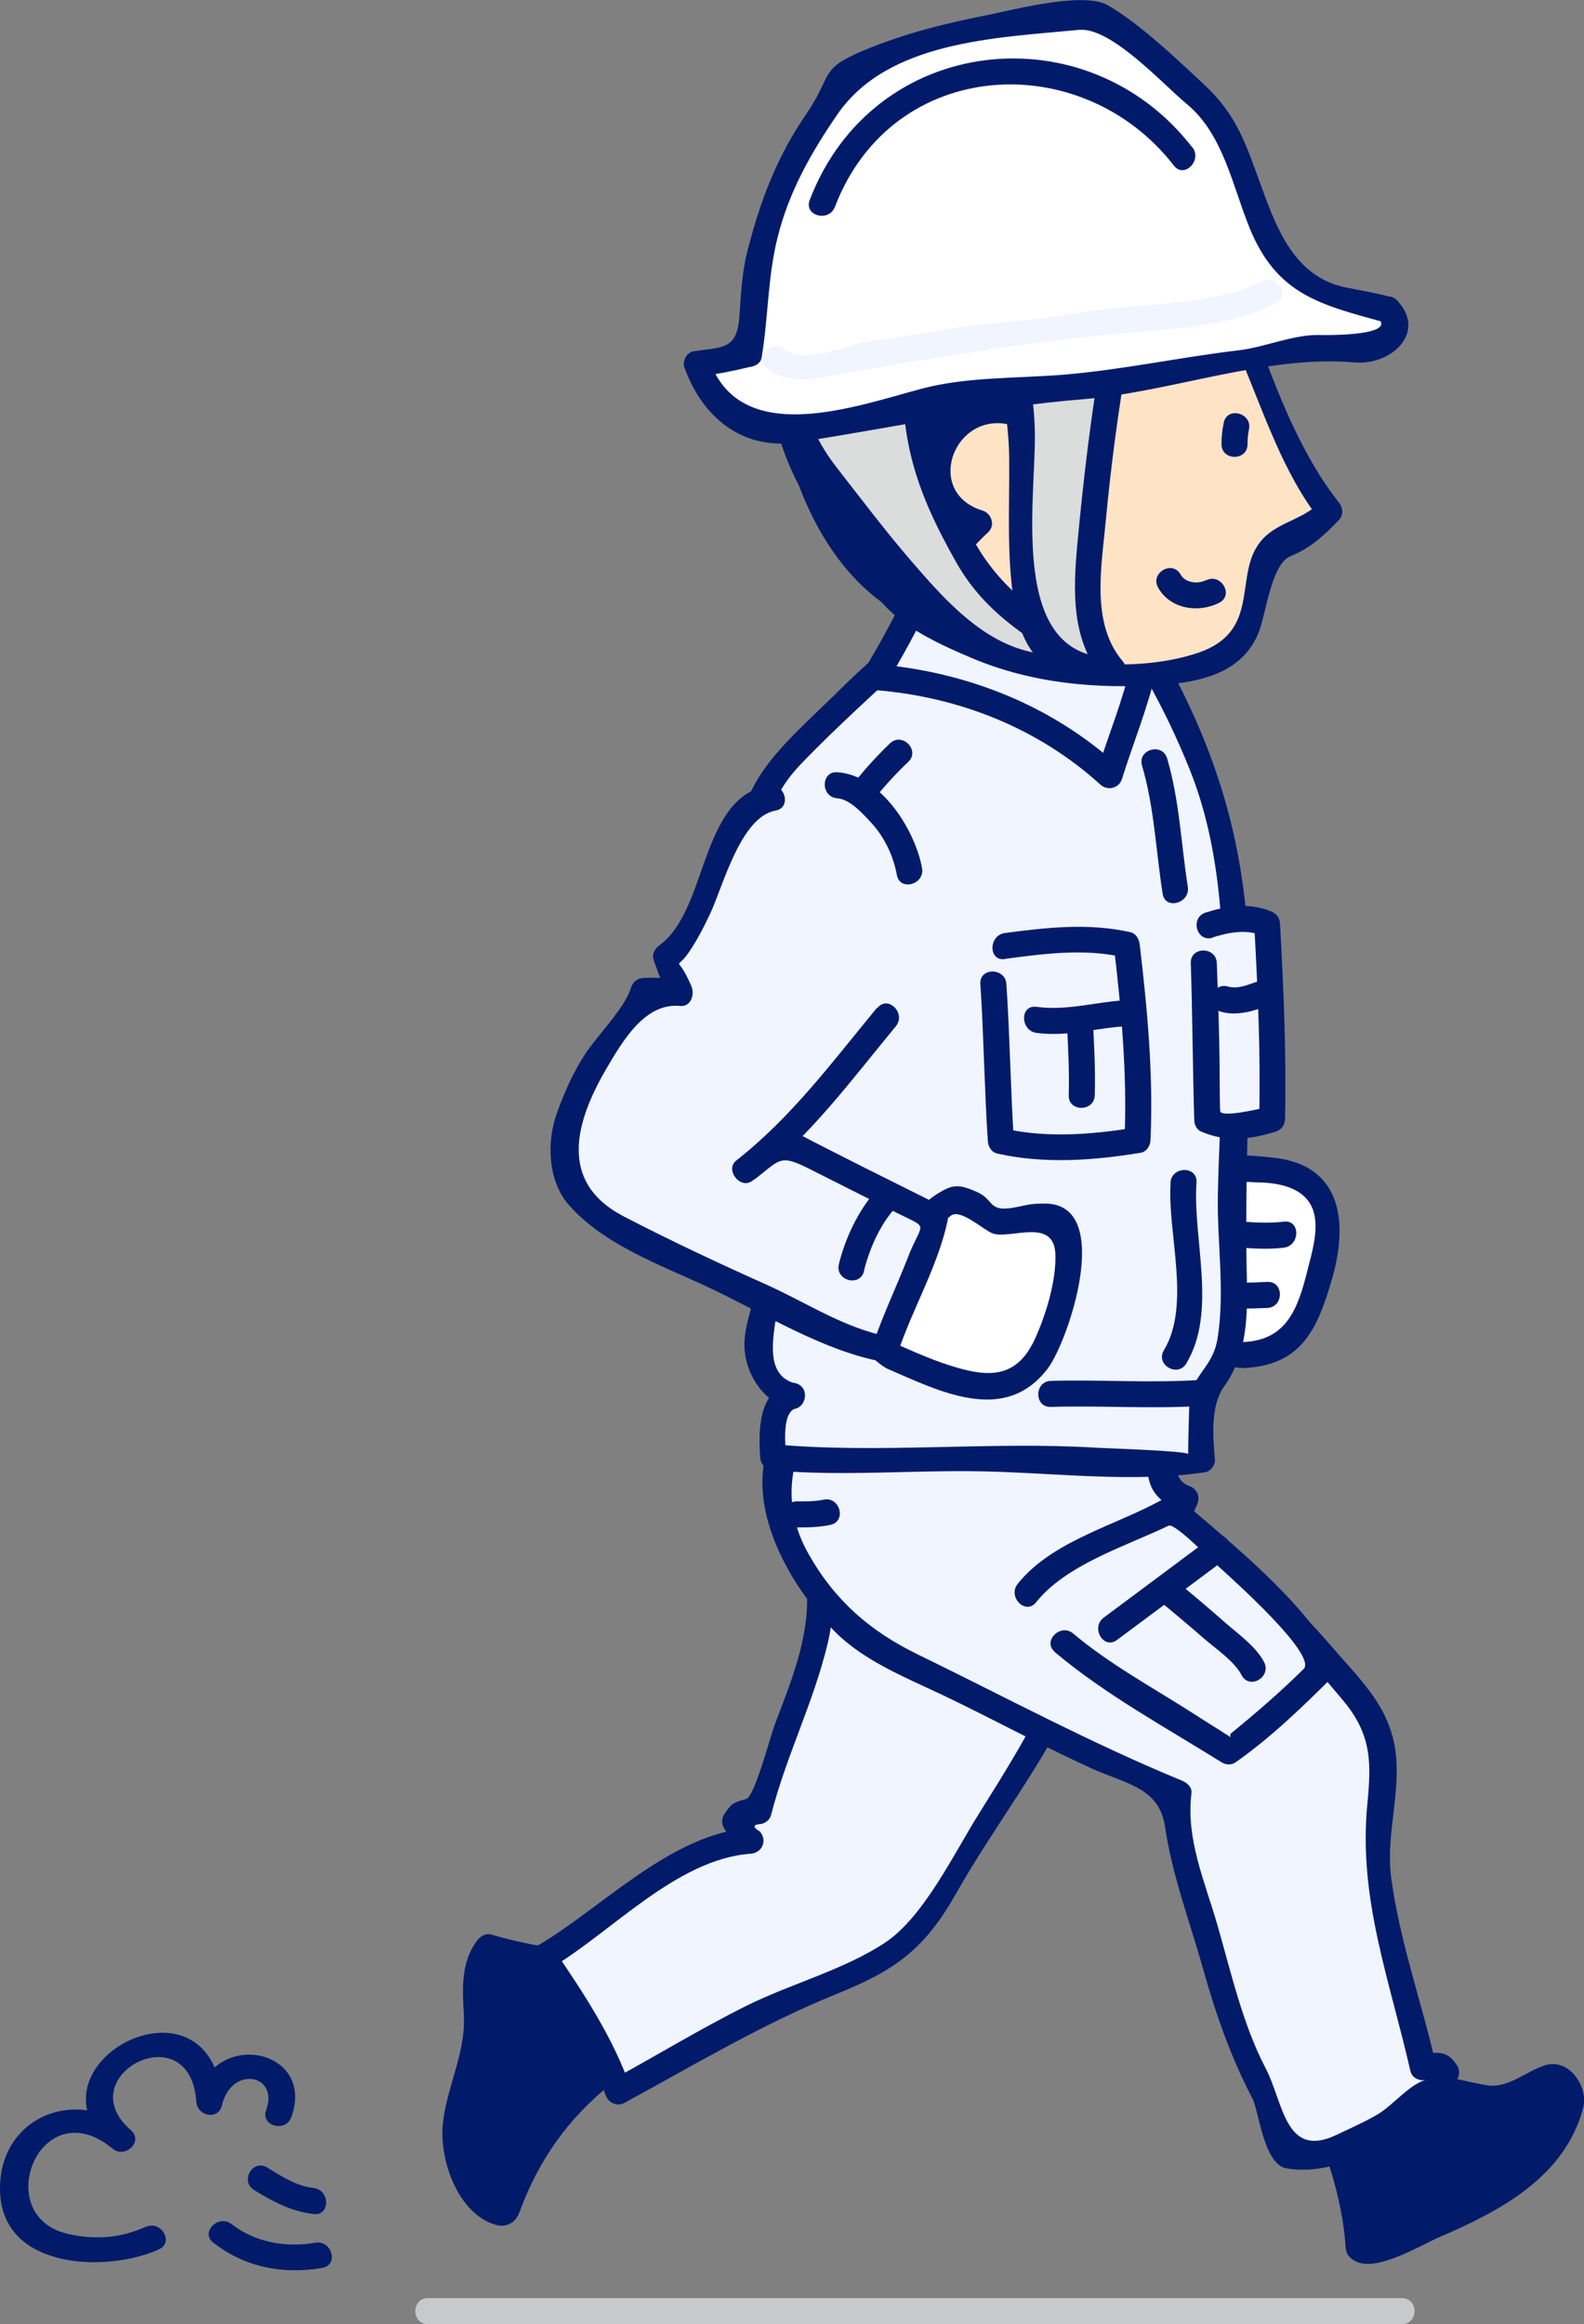 <?xml version="1.0" encoding="UTF-8"?><svg id="b" xmlns="http://www.w3.org/2000/svg" viewBox="0 0 91.24 133.84"><rect x="0" y="0" width="91.24" height="133.84" fill="#808080" stroke="none"/><defs><style>.d{fill:#fff;}.e{fill:#c8c9ca;}.f{fill:#011b6a;}.g{fill:#dbdcdc;}.h{fill:#ffe3c5;}.i{fill:#f0f5ff;}</style></defs><g id="c"><g><g><path class="f" d="M14.64,126.12c1.09,.67,2.15,1.23,3.43,1.38,.96,.11,.95-1.39,0-1.5-.99-.11-1.85-.67-2.68-1.18-.83-.51-1.58,.79-.76,1.29h0Z"/><path class="f" d="M12.28,129.14c1.83,1.43,4.01,1.85,6.29,1.46,.95-.17,.55-1.61-.4-1.45-1.68,.29-3.46,0-4.83-1.07-.75-.59-1.82,.47-1.06,1.06h0Z"/><path class="f" d="M8.4,128.23c-1.46,.66-2.95,.77-4.5,.41-4.51-1.05-1.58-8.34,2.58-4.91,.74,.61,1.8-.42,1.06-1.06-3.61-3.11,3.42-6.81,3.77-1.62,.05,.81,1.27,1.06,1.47,.2,.54-2.32,3.31-1.83,2.55,.27-.33,.91,1.12,1.3,1.45,.4,1.43-3.92-4.48-5.16-5.44-1.07,.49,.07,.98,.13,1.47,.2-.55-8.12-11.9-2.11-6.33,2.68,.35-.35,.71-.71,1.06-1.06-3.19-2.63-7.77-.68-7.53,3.66,.24,4.41,6.24,4.53,9.15,3.2,.88-.4,.12-1.69-.76-1.29h0Z"/></g><g><g><g><path class="d" d="M71.7,78.03c-.93,.05-1.1,0-1.42-.95-.44-1.32-.89-3.36-.96-4.76-.05-1.05-.53-3.62,.2-4.51,.44-.53,1.78-.47,2.44-.48,1.59-.02,4,.3,4.42,2.17,.47,2.07-.77,5.43-1.25,6.46-.89,1.94-1.69,1.98-3.43,2.07Z"/><path class="f" d="M71.7,77.28c-1.48,.04-1.6-4.79-1.7-5.75-.09-.93-.21-1.88-.07-2.81,.14-.92,1.83-.64,2.47-.63,1.22,.01,2.78,.27,3.24,1.61,.36,1.06-.08,2.47-.34,3.5-.54,2.15-1.18,3.94-3.61,4.08-.96,.05-.97,1.55,0,1.5,3.29-.18,4.2-2.23,5.05-5.18,.93-3.24,.53-6.51-3.37-6.93-1.31-.14-3.13-.36-4.25,.5-1.06,.81-.78,2.75-.68,3.88,.2,2.29,.03,7.81,3.25,7.73,.97-.02,.97-1.52,0-1.5Z"/></g><path class="f" d="M69.64,75.03c1,.41,2.29,.33,3.36,.29,.96-.04,.97-1.54,0-1.5-.94,.04-2.07,.13-2.96-.23-.89-.37-1.28,1.08-.4,1.45h0Z"/><path class="f" d="M69.48,71.73c1.47,.02,3.01,.3,4.47,.12,.95-.12,.96-1.62,0-1.5-1.46,.18-3-.11-4.47-.12-.97,0-.97,1.49,0,1.5h0Z"/></g><g><path class="f" d="M30.72,112.75c-.86-.17-1.77-.33-2.59-.62-1.32,1.28-.32,4.23-.76,5.93-.48,1.86-1.39,4.11-1.17,6.05,.08,.64,2.6,4.21,2.98,3.11,.47-1.33,.98-2.57,1.76-3.75,1-1.53,2.3-2.91,3.75-4.02,1.05-.8,1.03-.84,1.37-2.27,.07-.29,.2-3.43,.18-3.43-.36-.04-3.29-.56-5.53-1.01Z"/><path class="f" d="M30.92,112.03c-.88-.17-1.73-.36-2.59-.62-.35-.1-.65,.08-.85,.34-.95,1.28-.84,2.77-.76,4.3,.11,2.24-1.02,4.15-1.22,6.34-.18,1.97,.86,5.13,3.09,5.74,.59,.16,1.11-.14,1.32-.71,1.12-3.05,2.8-5.41,5.32-7.44,1.9-1.54,1.75-3.96,1.77-6.23,0-.3-.23-.68-.55-.72-1.85-.26-3.69-.64-5.53-1.01-.94-.19-1.35,1.26-.4,1.45,1.6,.32,3.21,.62,4.82,.9,.92,.16,.16-.85,.14-.12-.02,.57-.05,1.15-.08,1.72-.15,3.07-3.42,4.71-5.11,7.13-.42,.61-.78,1.32-1.07,2-.33,.77-.28,1.61-.93,.92-1.52-1.61-1.46-3.08-.94-5.2,.34-1.37,.83-2.62,.88-4.04,.02-.73-.06-1.48-.08-2.21-.05-1.97,.96-1.38,2.36-1.1,.94,.19,1.35-1.26,.4-1.45Z"/></g><g><path class="i" d="M46.62,84.65c-.02,2.38,.6,4.74,.61,7.12,.01,2.78-.89,5.17-1.88,7.73-.62,1.62-1.3,3.13-1.64,4.82-.4-.02-1.35-.02-1.36,.58,0,.2,.76,.92,.9,1.12-.1-.15-5.34,2.09-5.86,2.42-2.1,1.32-3.87,3.16-6.08,4.29,1.48,2.15,3.56,5.22,4.31,7.72,3.34-1.78,6.62-3.84,10.1-5.39,2.2-.98,4.76-1.75,6.71-3.22,.81-.61,1.04-1.33,1.49-2.22,.67-1.35,1.65-2.51,2.48-3.76,1.36-2.05,2.55-4.1,3.75-6.25,1.91-3.44,2.97-7.27,4.43-10.91,.79-1.97,1.37-3.91,1.34-6.02-.06-4.67-5.22-7.16-9.29-7.39-2.25-.13-4.38,.78-6.14,2.05-2.23,1.62-3.54,3.54-3.8,6.25-.03,.35-.05,.71-.05,1.06Z"/><path class="f" d="M45.87,84.65c.09,2.39,.5,4.74,.61,7.12,.12,2.59-.95,5.17-1.85,7.53-.25,.67-1.17,4.18-1.65,4.3-.75,.2-.87,.27-1.28,.91-.14,.22-.13,.54,0,.76,.28,.48,.65,.86,1.01,1.27,.18-.43,.35-.85,.53-1.28-4.61,.32-8.64,4.68-12.32,6.81-.34,.19-.5,.69-.27,1.03,1.63,2.39,3.26,4.79,4.23,7.54,.16,.46,.65,.69,1.1,.45,4.03-2.19,7.94-4.54,12.2-6.26,3.49-1.41,5.1-2.63,6.91-5.82,2.19-3.87,4.93-7.31,6.83-11.38,1.8-3.84,3.47-8.18,4.45-12.3,1.4-5.86-3.31-10.19-8.9-10.72-6.11-.58-11.32,3.98-11.62,10.02-.05,.97,1.45,.96,1.5,0,.37-7.38,8.14-10.22,14.21-7.18,7.15,3.58,1.28,14.22-.93,19.41-1.13,2.65-2.72,5.14-4.24,7.58-1.42,2.26-3.17,5.93-5.38,7.41-2.35,1.57-5.44,2.38-7.98,3.64-2.66,1.32-5.2,2.88-7.8,4.29l1.1,.45c-1.02-2.88-2.67-5.39-4.38-7.9-.09,.34-.18,.68-.27,1.03,3.44-1.99,7.27-6.31,11.56-6.61,.67-.05,.97-.77,.53-1.28-.39-.23-.41-.37-.07-.42,.33,0,.64-.22,.72-.55,.86-3.37,2.45-6.48,3.26-9.88,.78-3.28-.19-6.7-.32-9.99-.04-.96-1.54-.97-1.5,0Z"/></g><g><path class="f" d="M76.74,122.83c.18,.52,.35,1.01,.49,1.45,.51,1.69,.99,3.32,1.02,5.14,.02,.9,7.92-2.81,8.68-3.41,.97-.77,5.4-5.28,2.7-6.31-.83-.32-2.34,1.12-3.26,1.22-1.04,.12-10.16-2.51-10.27-1.95-.22,1.17,.21,2.59,.64,3.86Z"/><path class="f" d="M76.02,123.03c.72,2.09,1.35,4.17,1.49,6.39,.03,.46,.3,.69,.7,.85,1.23,.5,3.66-1,4.74-1.46,3.45-1.48,7.18-3.44,8.24-7.41,.33-1.21-.81-2.93-2.22-2.46-1.12,.37-2.14,1.35-3.34,1.14-1.08-.19-2.14-.46-3.2-.71-1.96-.46-3.96-1.07-5.98-1.23-2.25-.17-.73,3.97-.43,4.88,.3,.91,1.75,.52,1.45-.4-.21-.66-.49-2.99-1.02-2.99,.63,0,1.32,.2,1.93,.33,1.57,.33,3.13,.72,4.69,1.09,1.04,.24,2.09,.51,3.15,.61,.35,.03,.73-.1,1.03-.25,1.38-.69,2.87-.64,1.76,1.16-1.55,2.52-3.74,3.56-6.33,4.73-1.25,.56-2.72,1.33-4.11,1.5,1.06-.13-.87-5.49-1.11-6.18-.32-.91-1.76-.52-1.45,.4Z"/></g><g><path class="i" d="M69.32,88.65c.43,.36,.83,.77,1.23,1.1,3.1,2.55,5.59,5.55,8.15,8.61,1.56,1.86,.78,5.16,.62,7.34-.32,4.33,1.78,9.16,2.64,13.37,.37-.18,.71-.02,1.07-.1,.08,.12,.17,.25,.25,.39-1.04,1.97-4.02,3.36-5.96,4.26-.68,.32-1.52,.74-2.31,.68-1.36-.11-1.12-.5-1.4-1.72-.34-1.5-1.28-2.67-1.81-4.1-.8-2.13-1.58-4.4-2.16-6.6-.61-2.3-2.3-6.3-1.75-8.6-1.56-.6-3.13-1.39-4.66-2.08-2.22-1-4.44-2.03-6.57-3.21-3-1.66-6.56-2.74-8.91-5.42-2.52-2.87-4.29-7.46-1.77-10.96,1.04-1.45,1.77-3.06,3.16-4.28,1.88-1.65,5.1-3.25,7.64-2.96,2.54,.29,5.42,.11,7.78,1.24,2.57,1.23,2.88,3.31,2.62,5.85-.08,.79-.13,1.54-.16,2.34-.02,.53-.29,1.29-.16,1.77,.21,.81,.76,.25,1.44,.73-.18,.46-.56,.96-.62,1.43,.63,.13,1.16,.49,1.66,.91Z"/><path class="f" d="M68.79,89.18c2.06,1.85,4.08,3.66,5.95,5.7,.89,.97,1.73,1.99,2.58,2.99,1.71,2.02,1.67,3.63,1.44,6.02-.53,5.45,1.29,10.13,2.48,15.37,.1,.43,.54,.59,.92,.52-.85,.14-1.94,1.46-2.76,1.95-.79,.47-1.64,.84-2.46,1.23-2.93,1.37-3.02-1.92-4.03-3.84-1.33-2.54-2-5.54-2.79-8.28-.72-2.49-1.82-4.93-1.49-7.58,.04-.35-.27-.61-.55-.72-5.21-2.14-10.17-4.81-15.22-7.27-2.75-1.34-4.77-3.1-6.28-5.77-2.3-4.05-.18-7.64,2.33-10.88,3.13-4.05,16.75-5.95,17.57,1.01,.38,3.18-1.91,6.17,1.61,7.38-.15-.37-.3-.74-.45-1.1-.3,.6-.46,.98-.7,1.61-.15,.41,.17,.78,.52,.92,.49,.28,.98,.55,1.48,.83,.79,.57,1.53-.73,.76-1.29-.87-.63-.84-.59-1.83-.98,.17,.31,.35,.62,.52,.92,.18-.42,.37-.84,.55-1.25,.22-.45,.03-.94-.45-1.1-2.16-.74,.68-7.22-1.87-9.42-2.76-2.38-8.55-3.3-12.03-2.4-4.83,1.25-7.37,4.32-9.83,8.45-2.32,3.89,.58,8.97,3.3,11.73,1.66,1.69,4.07,2.66,6.17,3.65,2.9,1.38,5.71,2.92,8.63,4.25,2.04,.92,3.91,1.1,4.25,3.38,.41,2.8,1.43,5.46,2.19,8.18,.72,2.57,1.61,5.11,2.85,7.47,.35,.66,.64,3.75,1.92,4,3.41,.64,8.02-2.38,9.87-5.14,.14-.21,.14-.54,0-.76-.58-.91-1.12-.8-2.16-.63l.92,.52c-.82-3.6-2.09-7.09-2.57-10.76-.32-2.47,.61-4.93,.23-7.38-.39-2.53-2.05-4.02-3.68-5.92-2.1-2.44-4.44-4.55-6.82-6.69-.72-.64-1.78,.41-1.06,1.06Z"/></g><g><g><path class="i" d="M61.29,94.61c.92,.86,8.86,5.86,9.48,6.25,.51-.3,3.57-2.88,5.55-4.9-1.13-2.09-3.03-3.69-4.7-5.39-1.91-1.93-3.26-2.87-4.12-3.65-.88,.58-7.28,3.15-8.35,4.83"/><path class="f" d="M60.76,95.14c2.91,2.45,6.41,4.35,9.63,6.36,.21,.13,.55,.15,.76,0,2.06-1.44,3.92-3.25,5.7-5.02,.24-.23,.29-.62,.12-.91-2.23-3.66-5.73-6.42-8.94-9.19-.26-.22-.6-.29-.91-.12-2.73,1.57-6.47,2.41-8.5,4.95-.6,.75,.46,1.82,1.06,1.06,1.75-2.19,5.18-3.23,7.63-4.41,.34-.16,2.1,1.64,2.87,2.34,.71,.65,5.72,5.1,4.91,5.91-1.32,1.31-2.74,2.53-4.17,3.7-.2,.16,.25,.41-.44-.03-.62-.39-1.24-.78-1.86-1.18-2.26-1.44-4.74-2.79-6.8-4.53-.73-.62-1.8,.44-1.06,1.06h0Z"/></g><path class="f" d="M66.7,92.12c.89,.73,1.77,1.47,2.64,2.23,.68,.59,1.75,1.3,2.18,2.12,.45,.86,1.74,.1,1.29-.76-.46-.89-1.5-1.62-2.24-2.27-.92-.81-1.86-1.61-2.81-2.38-.74-.6-1.81,.45-1.06,1.06h0Z"/><path class="f" d="M69.78,88.53c-2.07,1.54-4.13,3.08-6.2,4.62-.77,.57-.02,1.87,.76,1.29,2.07-1.54,4.14-3.08,6.2-4.62,.77-.57,.02-1.87-.76-1.29h0Z"/></g><path class="f" d="M47.44,86.36c-.5,.11-1.04,.1-1.55,.1-.97,0-.97,1.5,0,1.5,.65,0,1.31-.01,1.95-.15,.94-.21,.54-1.65-.4-1.45h0Z"/><g><path class="i" d="M45.61,80.4c-1.59-.03-3.26-4.43-1.18-5.99-.55-1.95-.58-4.37-.77-6.4-.45-4.89-.72-9.53-.44-14.45,.15-2.59-.59-5.27,.35-7.71,.44-1.14,7.02-7.24,8-8.07,.83-.7,1.25-.82,2-.85,2.29-.09,5.04,.43,7.14,1.35,1.23,.54,4.8-1.6,5.44-.47,1.6,2.81,2.92,5.41,3.85,8.56,1.49,5.08,1.29,13.28,1.02,18.35-.09,1.75-.13,3.66-.13,5.49,0,2.86,1.01,8-1.64,9.79,.05,.5-.14,3.68-.04,4.07-2.35,.5-4.85,.05-7.25,.02-1.81-.02-3.63-.06-5.44-.1-2.3-.04-4.61-.1-6.91-.12-1.01,0-2.16-.16-3.15,.04-.69,.14-1.16,.16-1.94,.02-.02-.11-.22-3.62,1.08-3.53Z"/><path class="f" d="M45.81,79.67c-2.54-.7-.47-4.66-.93-6.68-.76-3.4-.7-7.28-.9-10.76-.19-3.33-.03-6.64,0-9.97,.03-3.4-.29-5.73,2.18-8.29,1.32-1.37,2.7-2.67,4.09-3.96,2.16-2.02,3.67-2.53,6.77-2.06,1.65,.25,3.31,1.47,5.01,1.08,1.13-.26,3.22-1.32,4.07,.2,.92,1.64,1.72,3.32,2.42,5.06,2.07,5.15,2.02,10.95,1.91,16.41-.05,2.71-.23,5.41-.28,8.12-.05,2.76,.42,5.53-.02,8.27-.29,1.78-1.6,2.1-1.63,3.86-.02,.93-.06,1.86-.06,2.79,0-.19-4.81-.34-5.26-.37-6.17-.38-12.54,.36-18.64-.2l.75,.75c-.05-.66-.27-2.57,.53-2.81,.93-.27,.53-1.72-.4-1.45-1.73,.51-1.74,2.74-1.63,4.26,.03,.44,.32,.71,.75,.75,3.88,.36,8.06-.02,12,.06,4.24,.08,8.69,.67,12.89,.05,.3-.05,.58-.42,.55-.72-.12-1.38-.25-3.12,.52-4.2,1.33-1.86,1.37-4.03,1.32-6.24-.16-6.22,.29-12.43,.1-18.65-.18-5.99-1.67-11.23-4.51-16.49-.72-1.32-1.13-1.86-2.66-1.67-.81,.1-1.62,.4-2.4,.62-1.82,.52-4.29-.82-6.15-1.11-4.19-.64-5.92,1.59-8.72,4.27-3.61,3.45-5.31,5.13-5.03,10.36,.4,7.5-.04,14.94,1.02,22.43,.23,1.61-.87,2.97-.52,4.79,.26,1.32,1.19,2.58,2.49,2.94,.93,.26,1.33-1.19,.4-1.45Z"/></g><g><g><path class="i" d="M57.88,54.47c.96-.11,1.98-.4,3.71-.36,1.34,0,2.38,.03,3.31,.28,.07,.57,.43,3.93,.53,5.5,.11,1.78,.2,3.97,.09,5.76-.8,.17-2.96,.3-4.86,.42-.78,0-1.83-.03-3.02-.36-.12-1.44-.06-4.25-.2-5.69-.11-1.16-.15-2.21-.23-3.35"/><path class="f" d="M57.88,55.22c2.26-.3,4.56-.61,6.82-.1-.18-.24-.37-.48-.55-.72,.44,3.73,.79,7.5,.62,11.26,.18-.24,.37-.48,.55-.72-2.42,.4-5.07,.6-7.47,.05,.18,.24,.37,.48,.55,.72-.19-3.01-.23-6.02-.43-9.04-.06-.96-1.57-.97-1.5,0,.2,3.01,.23,6.03,.43,9.04,.02,.32,.21,.65,.55,.72,2.7,.61,5.56,.4,8.27-.05,.33-.06,.54-.41,.55-.72,.17-3.76-.18-7.53-.62-11.26-.04-.32-.2-.64-.55-.72-2.4-.54-4.81-.27-7.22,.05-.94,.13-.96,1.63,0,1.5h0Z"/></g><path class="f" d="M65.07,57.59c-1.82,.06-3.53,.64-5.37,.39-.96-.13-.94,1.37,0,1.5,1.85,.25,3.55-.33,5.37-.39,.96-.03,.97-1.53,0-1.5h0Z"/><path class="f" d="M61.45,58.8c.07,1.42,.15,2.85,.11,4.27-.03,.97,1.47,.97,1.5,0,.04-1.43-.03-2.85-.11-4.27-.05-.96-1.55-.97-1.5,0h0Z"/></g><g><path class="i" d="M65.88,38.37c-.04,.55-.59,1.78-.77,2.31-.43,1.33-.8,2.7-1.21,3.97-1.19-1.17-3.49-2.68-3.96-2.91-1.38-.66-3.1-1.39-4.45-1.84-1.16-.39-3.56-.84-5.09-.91,.93-1.44,1.95-3.47,2.51-4.6l12.97,3.98Z"/><path class="f" d="M65.16,38.17c-.45,2.11-1.34,4.22-1.98,6.28,.42-.11,.84-.22,1.25-.33-3.88-3.53-8.83-5.47-14.04-5.88,.22,.38,.43,.75,.65,1.13,.65-1.05,1.25-2.13,1.82-3.22,.54-1.02-.46-1.13,.37-.87,1.5,.46,3,.92,4.5,1.38,2.65,.81,5.3,1.62,7.95,2.44,.93,.28,1.32-1.16,.4-1.45-4.33-1.33-8.65-2.65-12.97-3.98-.3-.09-.7,.05-.85,.34-.78,1.57-1.59,3.11-2.51,4.6-.32,.52,.11,1.09,.65,1.13,4.81,.38,9.39,2.18,12.98,5.44,.42,.38,1.08,.22,1.25-.33,.64-2.06,1.52-4.18,1.98-6.28,.2-.94-1.24-1.34-1.45-.4Z"/></g><path class="f" d="M51.26,42.81c-.72,.69-1.37,1.41-2,2.18-.26,.32-.31,.75,0,1.06,.27,.27,.8,.32,1.06,0,.62-.77,1.28-1.5,2-2.18,.7-.67-.36-1.73-1.06-1.06h0Z"/><path class="f" d="M69.06,79.47c-2.84,.18-5.68-.03-8.53,.05-.96,.03-.97,1.53,0,1.5,2.84-.09,5.69,.12,8.53-.05,.96-.06,.97-1.56,0-1.5h0Z"/><g><g><path class="h" d="M65.75,9.65c1.75,.76,3.18,1.97,3.9,3.81,.46,1.17,.8,2.41,1.2,3.6,.5,1.45,1.08,2.79,1.66,4.16,.53,1.26,1.07,2.56,1.7,3.79,.6,1.19,.98,2.44,1.63,3.59,.41,.72,1.23,.65,.28,1.29-.58,.39-1.37,1.42-2,1.41-.89-.03-.94,.09-1.11,.91-.29,1.39-.69,2.59-1.21,3.92-.68,1.72-1.97,2.14-3.69,2.4-2.77,.42-6.07,.34-8.79-.34-2.86-.72-6.41-2.17-8.42-4.43-.74-.83-1.07-1.93-1.77-2.81-.97-1.2-2.07-2.09-2.74-3.53-.63-1.36-1.01-2.87-1.21-4.35-.56-4.26,.37-8.93,4.11-11.45,1.85-1.25,3.09-2.26,5.25-2.66,3.13-.57,7.78-.8,11.19,.68Z"/><path class="f" d="M65.38,10.3c4.04,1.99,4.46,6.48,6.07,10.28,1.34,3.16,2.46,6.69,4.6,9.39v-1.06c-.91,.94-2.19,1.12-3.09,1.91-2.2,1.92,.02,5.5-4.06,6.81-5.87,1.89-15.45-.53-18.5-6.12-1.25-2.3-3.2-3.75-4.03-6.41-1.01-3.24-.72-6.92,.74-9.95,3.07-6.36,12.7-6.91,18.44-4.78,.91,.34,1.3-1.11,.4-1.45-6.62-2.46-14.92-1.3-19.47,4.43-3.87,4.86-2.5,12.97,1.39,17.28,1.25,1.38,1.91,3.07,3.23,4.39,1.32,1.32,3.16,2.14,4.84,2.86,3.49,1.48,7.21,1.81,10.96,1.56,2.3-.16,4.73-.71,5.63-3.1,.41-1.1,.71-3.86,1.8-4.31,1.12-.45,1.93-1.18,2.77-2.06,.31-.32,.26-.74,0-1.06-2.79-3.52-4.54-9.03-5.91-13.25-1-3.08-2.07-5.18-5.06-6.66-.87-.43-1.62,.87-.76,1.29Z"/></g><path class="f" d="M52.08,26.01c.04,.06,.2,.36,.17,.28,.08,.2,.01-.06,.06-.14,.01-.02,.22-.2,.12-.14,.2-.11-.06-.02,.17-.05-.05,0-.09,0-.14,0-.17,0,.17,.03,0,0-.03,0-.06-.02-.09-.03-.16-.05,.15,.08,0,0-.14-.08,.12,.12,0,.01-.09-.08,.08,.15,.09,.17,.05,.12,0,.25-.06,.35,.06-.14-.12,.12,.01-.01-.11,.11,.06-.04,.09-.05,.08-.05,.17-.09,.26-.13-.13,.03-.25,.07-.38,.1h.33c.97,0,.97-1.5,0-1.5-.6,0-1.37,.25-1.62,.87-.3,.72,.11,1.31,.78,1.59,.5,.21,1.11,.15,1.53-.2,.6-.5,.33-1.35-.04-1.89-.54-.79-1.84-.05-1.29,.76Z"/><path class="f" d="M69.47,33.41c-.48,.24-1.2,.16-1.47-.33-.47-.84-1.77-.09-1.29,.76,.69,1.24,2.33,1.48,3.52,.87,.86-.44,.1-1.73-.76-1.29h0Z"/><g><path class="f" d="M61.85,19.67c-.67,1.79-.96,3.9-.59,5.38-1.4-1.16-4.73-2.12-6.42-1.19-1.04,.57-1.19,1.92-1.11,3.07,.09,1.35,1.13,3.01,2.68,3.18-.65,.78-2.31,1.59-2.44,2.68-.1,.86,.36,2.07,.56,2.89-1.39-.24-2.88-1.19-3.93-2.19-1.48-1.41-2.7-2.61-3.48-4.52-.76-1.87-1.24-3.85-1.62-5.83-.3-1.54-.64-3.46-.42-5.03,.1-.71,.45-1.57,.79-2.19,.03-.06,.98-1.34,1.08-1.01-.22-.71-.73-1.5-.22-2.18,.67-.88,2.03-1.59,2.89-2.31,1.15-.96,2.86-1.58,4.32-1.81,.62-.1,1.31-.05,1.89-.17,1.36-.28,2.21-.82,3.65-.76,1.73,.08,3.46,.3,5.16,.66,1.7,.36,3.93,1.29,5.05,2.66,.84,1.03,.94,2.29,1.42,3.49-1.67-.41-3.83,1.19-5.49,1.47-2.04,.35-3.04,1.81-3.76,3.72Z"/><path class="f" d="M61.13,19.47c-.62,1.96-.9,3.74-.59,5.78,.37-.28,.74-.56,1.1-.85-1.64-1.13-6.78-3.15-8.07-.37-1.27,2.73-.38,5.87,2.64,6.79-.11-.42-.22-.84-.33-1.25-2.48,2.31-3,2.96-2.07,6.3,.31-.31,.62-.61,.92-.92-3.99-1.15-6.49-4.71-7.68-8.48-.49-1.54-.77-3.16-1.06-4.75-.18-.96-.59-5.98,.95-6.07,.45-.03,.9-.47,.72-.95-1.5-4.05,7.04-5.2,9.29-5.79,2.57-.67,4.86-.35,7.46,.15,3.26,.62,4.91,2.58,5.95,5.63,.24-.32,.48-.63,.72-.95-4.04-.25-8.42,2.04-9.97,5.73-.37,.89,1.08,1.28,1.45,.4,1.08-2.58,5.57-4.82,8.53-4.63,.47,.03,.87-.5,.72-.95-.91-2.68-1.52-4.23-4.07-5.65-2.37-1.32-6.8-2.24-9.46-1.63-3.63,.82-14.22,2.23-12.06,8.1,.24-.32,.48-.63,.72-.95-3.61,.2-2.54,7.21-2.18,9.18,1.03,5.61,3.62,11.36,9.56,13.07,.55,.16,1.07-.38,.92-.92-.63-2.27,.18-3.44,1.68-4.84,.43-.4,.19-1.09-.33-1.25-3.3-1.01-1.74-5.5,1.35-4.99,1.07,.18,2.05,.7,2.92,1.3,.61,.42,1.19-.27,1.1-.85-.27-1.76,.05-3.32,.59-4.98,.29-.92-1.15-1.32-1.45-.4Z"/></g><path class="f" d="M70.37,19.32c-.92-.33-1.92,.02-2.41,.87-.48,.84,.81,1.59,1.29,.76,.17-.3,.43-.28,.72-.18,.91,.33,1.3-1.12,.4-1.45h0Z"/><path class="f" d="M70.49,24.34c-.09,.41-.13,.82-.13,1.24,0,.97,1.5,.97,1.5,0,0-.29,.02-.56,.08-.85,.21-.94-1.24-1.34-1.45-.4h0Z"/><g><path class="g" d="M52.77,20.45c0,.29-.03,.58-.04,.85-.12,2.45-.08,5.14,1.12,7.32,.48,.87,.9,1.63,1.38,2.5,.5,.9,1.01,1.79,1.63,2.58,1.82,2.32,4.53,3.4,6.93,4.91-.24-.15-1.52,.14-1.86,.13-.75-.02-1.49-.13-2.21-.3-3.26-.79-5.66-3.11-7.76-5.6-2.06-2.45-4-5.05-6-7.55-.87-1.1-.58-2.85-.68-4.15-.11-1.44,.08-2.8,1.18-3.92,.57-.58,1.27-.92,2.07-1.07,2.79-.51,4.33,1.81,4.23,4.29Z"/><path class="f" d="M52.02,20.45c-.24,4.8,.71,7.79,3.07,11.95,1.91,3.39,5.12,4.93,8.33,6.87,.13-.47,.25-.93,.38-1.4-1.72-.1-3.19,.06-4.93-.46-2.62-.78-4.65-3.1-6.37-5.09-1.5-1.74-2.89-3.58-4.3-5.39-1.32-1.69-2.11-3.61-2.16-5.79,.04-.63,.07-1.25,.11-1.88,4.08-2.19,6.03-1.79,5.87,1.19,.04,.96,1.54,.97,1.5,0-.13-3.08-1.75-5.25-4.98-5.04-4.11,.27-4.02,4.96-3.95,7.89,.04,1.95,1.42,3.25,2.55,4.69,1.86,2.38,3.69,4.79,5.74,7.01,3.23,3.5,6.45,4.1,10.91,4.37,.77,.05,.99-1.03,.38-1.4-3.02-1.82-5.86-3.21-7.79-6.34-2.25-3.63-3.08-6.95-2.86-11.19,.05-.97-1.45-.96-1.5,0Z"/></g><g><path class="g" d="M64.22,20.29c-.11,.58-.29,1.74-.41,2.31-.61,2.92-.7,5.71-1,8.7-.21,2.05-.46,5.7,1.32,7.31-.91,.13-3.07-.33-3.77-.91-.89-.73-1.06-2.1-1.23-3.21-.56-3.65-.09-7.23-.33-10.86-.11-1.69-.54-3.14-.82-4.78-.6-3.44,4.79-1.95,6.08-.37,.59,.72,.32,.98,.17,1.81Z"/><path class="f" d="M63.5,20.09c-.65,3.74-1.09,7.43-1.44,11.21-.26,2.77-.36,5.63,1.54,7.84,.18-.43,.35-.85,.53-1.28-6.04,.11-4.48-8.84-4.52-12.87-.02-1.76-.32-3.43-.67-5.14-.85-4.1,5.09-2.05,4.57,.24-.21,.94,1.23,1.34,1.45,.4,1.04-4.55-7.95-6.11-7.76-2.35,.14,2.76,.9,5.41,.93,8.21,.03,2.79-.16,5.57,.28,8.34,.53,3.33,2.29,4.73,5.73,4.67,.69-.01,.95-.79,.53-1.28-1.85-2.17-1.22-5.46-.98-8.05,.3-3.21,.72-6.36,1.27-9.54,.16-.95-1.28-1.35-1.45-.4Z"/></g><g><path class="d" d="M79.95,17.83c.95,.4,.54,1.41-.11,1.89-.78,.56-1.87,.42-2.76,.32-2.02-.21-3.7,.82-5.7,.88-1.89,.06-3.72,.46-5.58,.81-1.51,.29-3,.51-4.56,.6-1.99,.12-3.97,.31-5.95,.55-.95,.11-2.02,.13-2.9,.47-.76,.29-1.26,.48-2.12,.53-.81,.04-1.48,.21-2.27,.42-1.85,.51-3.79,.82-5.54-.18-1.29-.75-1.91-1.76-2.31-3.17,1.01,.04,2.13-.69,3.01-.56,.29-.67,.12-1.47,.19-2.18,.07-.74,.07-1.48,.18-2.22,.37-2.46,1.32-5.18,2.45-7.39,.77-1.52,2.17-2.45,2.18-4.19,.93-.48,1.79-.75,2.75-1.18,1.27-.56,2.3-.99,3.69-1.18,1.52-.21,2.09-.49,3.61-.63,1.69-.16,3.57-.55,5.27-.47,1.02,1.12,2.59,2.23,3.72,3.12,.99,.79,2.52,1.91,3.22,2.98,.64,.98,.79,1.8,1.18,2.89,.82,2.26,1.57,4.88,3.6,6.39,.97,.72,2.11,.97,3.28,1.18,.53,.1,.98,.11,1.48,.32Z"/><path class="f" d="M79.42,18.36c1.01,1.06-3.59,.93-3.52,.93-1.47,0-3.08,.71-4.53,.88-3.39,.4-6.74,1.13-10.14,1.41-2.61,.21-5.58,.12-8.12,.8-3.82,1.01-10.44,3.46-12.25-1.63-.17,.31-.35,.61-.52,.92,.95-.12,1.88-.3,2.81-.53,.31-.03,.67-.2,.72-.55,.39-2.31,.34-4.61,.92-6.92,.66-2.64,1.93-4.88,3.45-7.09,2.91-4.22,9.12-4.4,13.91-4.86,1.85-.18,4.85,3.15,6.21,4.27,2.1,1.73,2.63,4.72,3.62,7.14,1.57,3.86,4.1,4.42,7.76,5.43,.93,.26,1.33-1.19,.4-1.45-.87-.24-1.75-.38-2.64-.56-2.94-.61-3.96-3.39-4.85-5.82-.86-2.35-1.37-4.06-3.23-5.8-1.59-1.49-3.74-3.54-5.59-4.62-1.37-.81-5.31,.22-6.83,.53-2.56,.51-4.83,1.06-7.24,2.06-2.63,1.1-1.75,1.38-3.34,3.7-1.68,2.44-2.67,5.07-3.39,7.95-.3,1.2-.35,2.44-.44,3.66-.13,1.96-.99,1.77-2.65,2.02-.38,.06-.65,.57-.52,.92,1.01,2.84,3.32,4.81,6.53,4.32,5.55-.85,10.82-2.02,16.44-2.48,5.09-.42,10.54-2.56,15.62-2.12,2.18,.19,4.19-1.77,2.46-3.57-.67-.7-1.73,.36-1.06,1.06Z"/></g><path class="i" d="M72.73,16.18c-2.34,1.19-5.6,1.31-8.14,1.52-2.3,.19-4.53,.71-6.83,.87-2.53,.18-5.04,.75-7.55,1.07-1.31,.17-3.87,1.39-4.99,.48-.74-.6-1.81,.45-1.06,1.06,.99,.81,2.07,.77,3.33,.53,2.65-.5,5.29-.93,7.95-1.35,3.45-.55,7.05-.98,10.52-1.27,2.49-.21,5.28-.47,7.51-1.61,.86-.44,.1-1.73-.76-1.29h0Z"/><g><path class="d" d="M68.14,9.01c-2.52-3.52-6.28-5.5-10.51-5.04-2.81,.3-6.01,1.75-7.99,3.96-.94,1.05-1.88,2.41-2.28,3.79"/><path class="f" d="M68.67,8.48c-6.07-7.84-18.37-6.54-22.03,3.04-.35,.91,1.1,1.29,1.45,.4,3.31-8.67,14.23-9.22,19.53-2.38,.59,.76,1.65-.31,1.06-1.06h0Z"/></g></g><g><path class="d" d="M51.4,78.13c1.57,.68,5.57,2.41,7.02,1.57,1.45-.84,2.41-3.26,2.68-4.71,.23-1.25,.95-3.8-.25-4.64-1.15-.8-2.06,.19-3.36,.02-.68-.09-1.41-1.19-2.13-1.29-.95-.14-2.09,1.22-2.69,1.99-.63,.8-3.43,1.29-4.06,2.08,0,0,.65,4.07,2.77,4.99Z"/><path class="f" d="M51.02,78.78c3.14,1.36,6.85,3.28,9.33,.03,1.18-1.55,3.87-9.49-.16-9.5-.65,0-.84,.03-1.48,.17-1.87,.42-1.37-.37-2.42-.83-.6-.26-1.13-.5-1.78-.19-.99,.47-1.67,1.21-2.35,2.06-.64,.8-2.28,1.05-3.22,1.47-2.7,1.21,.47,5.87,2.08,6.78,.84,.47,1.6-.82,.76-1.29-1.25-.7-1.75-2.01-2.14-3.31-.1-.33-.17-.66-.24-1,.04,.21,1.19-.24,1.75-.45,.76-.29,1.47-.58,2.08-1.13,.57-.51,.91-1.1,1.55-1.59,.52-.4,1.83,.78,2.35,1.01,.98,.42,3.57-.96,3.66,1.2,.06,1.48-.5,3.34-1.08,4.68-.82,1.93-2,2.48-3.96,2.03-1.36-.31-2.68-.89-3.96-1.45-.88-.38-1.64,.91-.76,1.29Z"/></g><g><path class="i" d="M51.05,58.56c-2.25,2.66-4.59,6.21-8.11,8.8,.82-.59,1.46-1.03,2.12-1.7,1.39,.74,7.86,3.97,8.78,4.44-.18,1.39-2.4,6.01-2.86,7.58-1.61-.11-5.01-2.15-7.23-3.07-3.64-1.52-6.56-3.07-8.2-3.92-5.25-2.73-2.74-7.48-.36-10.92,.7-1.01,1.76-1.44,1.87-2.7,.75-.2,1.26,.16,2.12,.11-.32-.68-.59-1.38-.81-2.1,1.93-1,3.56-9.12,6.1-9.12"/><path class="f" d="M50.52,58.03c-2.57,3.11-4.91,6.29-8.11,8.8-.67,.52,.22,1.68,.91,1.18,1.65-1.19,1.49-1.62,3.36-.67,1.69,.86,3.38,1.7,5.07,2.55,1.82,.91,1.36,.42,.55,2.51-.66,1.7-1.46,3.35-2.04,5.09l.92-.52c-2.5-.46-4.75-1.97-7.05-3-2.77-1.24-5.5-2.52-8.2-3.92-3.82-1.98-2.76-5.48-1.03-8.46,.98-1.68,2.26-3.86,4.28-3.66,.63,.06,.84-.67,.65-1.13-.86-2-.97-.79-.18-1.92,.49-.71,.87-1.45,1.24-2.23,.75-1.58,1.76-5.61,3.78-5.97,.95-.17,.55-1.61-.4-1.45-3.99,.7-3.47,7.16-6.28,9.2-.26,.19-.46,.51-.34,.85,.31,.89,.51,1.41,.89,2.28,.22-.38,.43-.75,.65-1.13-.7-.11-1.41-.15-2.12-.11-.34,0-.63,.23-.72,.55-.36,1.21-2.01,2.81-2.73,3.96-.65,1.04-1.14,2.14-1.55,3.29-.59,1.64-.51,3.89,.68,5.25,2.02,2.32,5.32,3.48,8.05,4.76,3.12,1.46,6.59,3.65,10,4.28,.42,.08,.78-.11,.92-.52,.85-2.55,2.29-4.94,2.86-7.58,.07-.31-.04-.69-.34-.85-2.93-1.47-5.88-2.91-8.78-4.44-.31-.16-.65-.12-.91,.12-.61,.59-1.26,1.12-1.97,1.58,.3,.39,.61,.79,.91,1.18,3.21-2.5,5.54-5.69,8.11-8.8,.61-.74-.44-1.81-1.06-1.06h0Z"/></g><path class="f" d="M48.22,45.97c.73,.05,1.45,.86,1.91,1.35,.8,.85,1.32,1.93,1.53,3.07,.17,.95,1.62,.55,1.45-.4-.4-2.2-2.38-5.36-4.88-5.52-.97-.06-.96,1.44,0,1.5h0Z"/><g><g><path class="i" d="M69.67,53.26c.46-.11,.94-.4,1.76-.36,.63,0,1.13,.03,1.57,.28,.03,.57,.2,3.93,.25,5.5,.05,1.78,.1,3.97,.04,5.76-.38,.17-1.4,.3-2.3,.42-.37,0-.87-.03-1.43-.36-.06-1.44-.03-4.25-.09-5.69-.05-1.16-.07-2.21-.11-3.35"/><path class="f" d="M69.86,53.98c1-.31,1.94-.48,2.93-.08-.18-.24-.37-.48-.55-.72,.21,3.75,.38,7.5,.29,11.26,.18-.24,.37-.48,.55-.72-.4,.12-2.79,.68-2.8,.25-.03-.89-.02-1.78-.03-2.67-.02-1.95-.09-3.89-.16-5.84-.03-.96-1.53-.97-1.5,0,.1,3.01,.11,6.03,.2,9.04,0,.24,.13,.54,.37,.65,1.42,.63,2.84,.48,4.31,.02,.33-.1,.54-.38,.55-.72,.08-3.75-.08-7.51-.29-11.26-.02-.37-.22-.59-.55-.72-1.24-.5-2.49-.31-3.73,.08-.92,.29-.53,1.73,.4,1.45h0Z"/></g><path class="f" d="M73.08,56.39c-.79,.04-1.54,.65-2.35,.42-.93-.27-1.33,1.18-.4,1.45,.54,.16,1.07,.11,1.61,0,.25-.06,.5-.14,.75-.23,.1-.03,.2-.07,.3-.1,.03-.01,.28-.04,.09-.03,.96-.05,.97-1.55,0-1.5h0Z"/></g><path class="f" d="M65.78,44.08c.71,2.41,.8,4.92,1.19,7.39,.15,.95,1.59,.55,1.45-.4-.39-2.48-.48-4.98-1.19-7.39-.27-.93-1.72-.53-1.45,.4h0Z"/><path class="f" d="M67.43,68.09c-.21,2.87,1.2,7.03-.39,9.67-.5,.83,.8,1.58,1.29,.76,1.8-2.99,.36-7.18,.59-10.42,.07-.97-1.43-.96-1.5,0h0Z"/><path class="f" d="M49.76,73.2c.3-1.21,.86-2.52,1.67-3.48,.62-.73-.43-1.8-1.06-1.06-.98,1.16-1.69,2.67-2.05,4.14-.23,.94,1.21,1.34,1.45,.4h0Z"/></g><path class="e" d="M24.65,133.84h56.1c.97,0,.97-1.5,0-1.5H24.65c-.97,0-.97,1.5,0,1.5h0Z"/></g></g></svg>